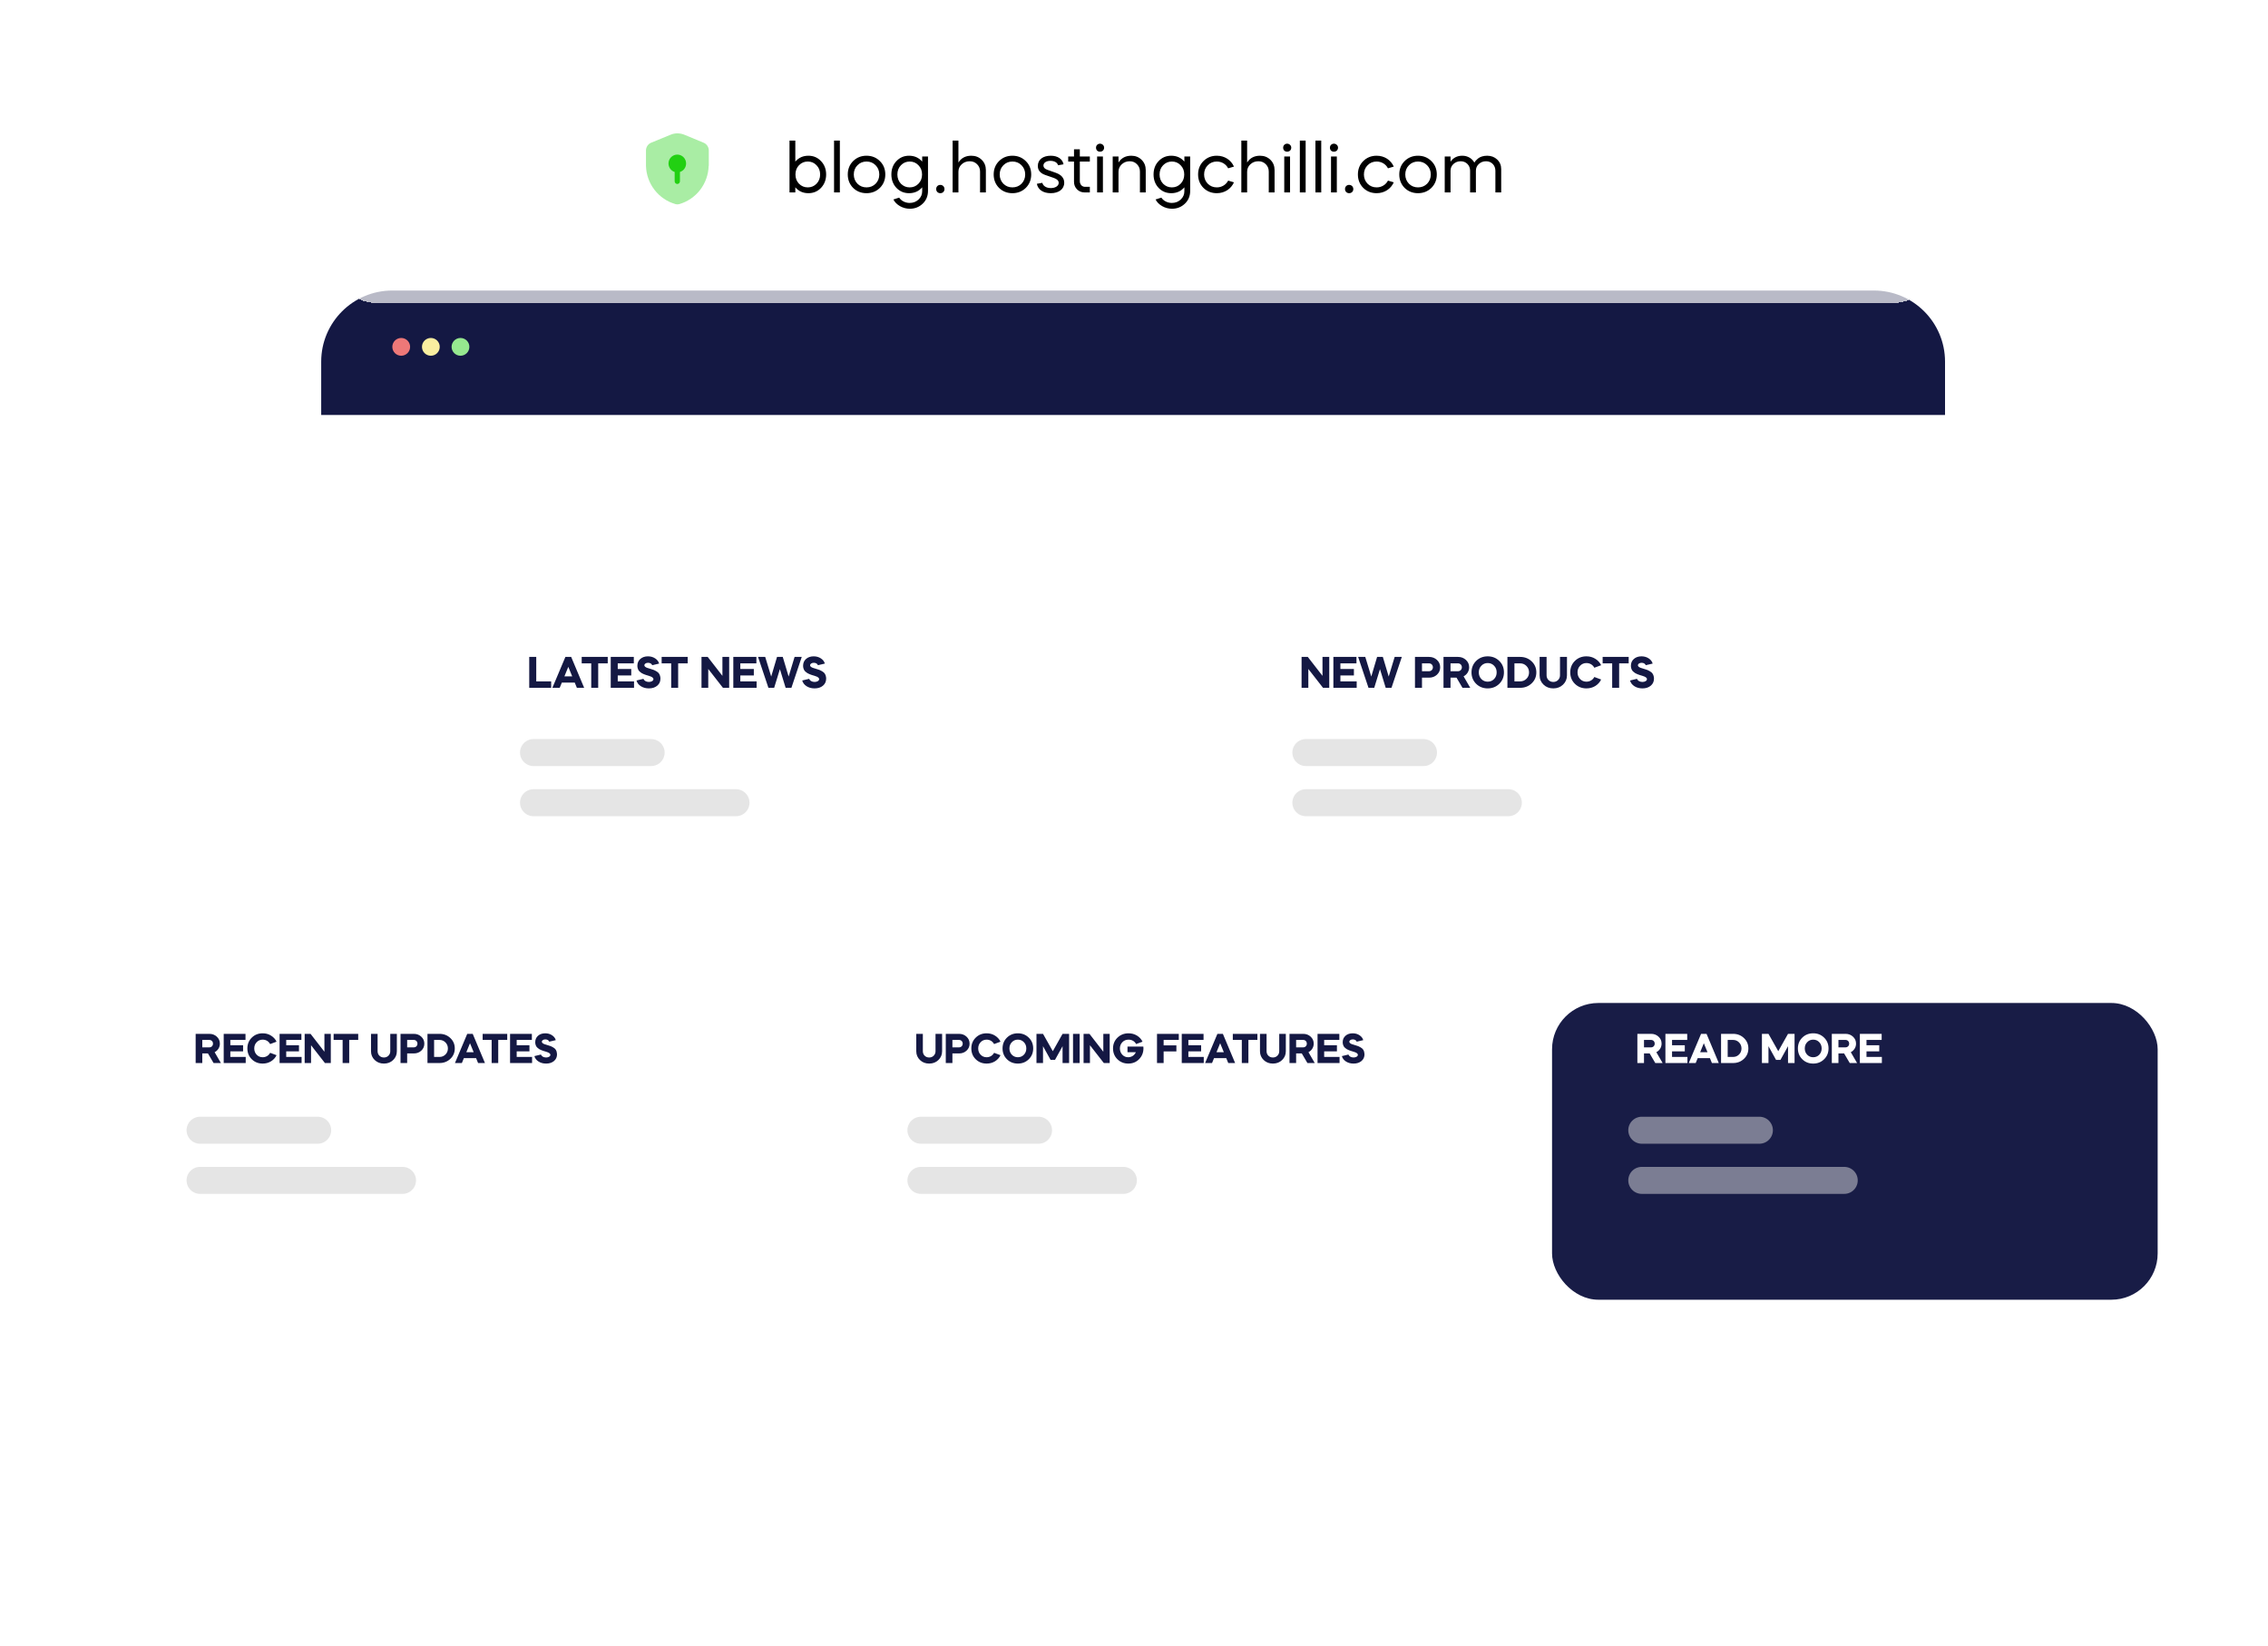 <svg width="925" height="671" viewBox="0 0 925 671" fill="none" xmlns="http://www.w3.org/2000/svg">
<g filter="url(#filter0_d_59_109)">
<rect x="131" y="118.466" width="662.409" height="458" rx="29.009" fill="white" fill-opacity="0.6" shape-rendering="crispEdges"/>
</g>
<path d="M131 147.481C131 131.456 143.991 118.466 160.015 118.466H764.263C780.288 118.466 793.278 131.456 793.278 147.481V169.21H131V147.481Z" fill="#141843"/>
<circle cx="163.635" cy="141.432" r="3.626" fill="#EE7878"/>
<circle cx="175.723" cy="141.432" r="3.626" fill="#F9EEA0"/>
<circle cx="187.81" cy="141.432" r="3.626" fill="#96E88F"/>
<path d="M746.13 140.941L748.991 136.52C750.078 134.841 752.352 134.418 753.969 135.595L755.003 136.346C756.507 137.44 756.428 139.708 754.85 140.694C753.753 141.38 753.319 142.764 753.829 143.953L753.876 144.062C754.89 146.428 752.403 148.772 750.101 147.621L747.614 146.378C745.598 145.37 744.906 142.834 746.13 140.941Z" stroke="#141843" stroke-width="6.506" stroke-linecap="round"/>
<g filter="url(#filter1_d_59_109)">
<rect x="135.348" y="39" width="654.652" height="58.931" rx="17.936" fill="white" fill-opacity="0.7" shape-rendering="crispEdges"/>
</g>
<path d="M322.001 78.466H324.369V76.38C325.75 77.987 327.525 78.776 329.696 78.776C331.753 78.776 333.472 78.043 334.853 76.606C336.234 75.14 336.939 73.308 336.939 71.138C336.939 68.968 336.234 67.136 334.853 65.698C333.472 64.233 331.753 63.5 329.696 63.5C327.525 63.5 325.75 64.289 324.369 65.895V57.327H322.001V78.466ZM329.442 65.867C330.879 65.867 332.063 66.375 333.021 67.389C334.008 68.376 334.487 69.644 334.487 71.138C334.487 72.632 334.008 73.9 333.021 74.915C332.063 75.901 330.879 76.408 329.442 76.408C328.033 76.408 326.849 75.901 325.862 74.915C324.904 73.9 324.425 72.632 324.425 71.138C324.425 69.644 324.904 68.376 325.862 67.389C326.849 66.375 328.033 65.867 329.442 65.867ZM342.534 78.466V57.327H340.167V78.466H342.534ZM347.934 76.606C349.4 78.043 351.232 78.776 353.402 78.776C355.572 78.776 357.404 78.043 358.87 76.606C360.336 75.14 361.068 73.308 361.068 71.138C361.068 68.968 360.336 67.136 358.87 65.698C357.404 64.233 355.572 63.5 353.402 63.5C351.232 63.5 349.4 64.233 347.934 65.698C346.497 67.136 345.764 68.968 345.764 71.138C345.764 73.308 346.497 75.14 347.934 76.606ZM353.402 76.408C351.936 76.408 350.696 75.901 349.71 74.915C348.723 73.9 348.216 72.632 348.216 71.138C348.216 69.644 348.723 68.376 349.71 67.389C350.696 66.375 351.936 65.867 353.402 65.867C354.896 65.867 356.136 66.375 357.122 67.389C358.109 68.376 358.616 69.644 358.616 71.138C358.616 72.632 358.109 73.9 357.122 74.915C356.136 75.901 354.896 76.408 353.402 76.408ZM370.76 78.776C372.93 78.776 374.734 77.987 376.115 76.38V77.846C376.143 79.255 375.636 80.411 374.649 81.341C373.663 82.271 372.451 82.75 370.985 82.75C369.182 82.75 367.519 81.848 366.729 80.58L364.362 81.341C364.926 82.44 365.828 83.342 367.039 84.046C368.28 84.751 369.632 85.117 371.07 85.117C373.156 85.117 374.903 84.413 376.34 83.032C377.778 81.651 378.482 79.903 378.482 77.846V63.81H376.115V65.895C374.734 64.289 372.93 63.5 370.76 63.5C368.702 63.5 366.983 64.233 365.602 65.698C364.221 67.136 363.545 68.968 363.545 71.138C363.545 73.308 364.221 75.14 365.602 76.606C366.983 78.043 368.702 78.776 370.76 78.776ZM371.014 65.867C372.451 65.867 373.635 66.375 374.593 67.389C375.579 68.376 376.059 69.644 376.059 71.138C376.059 72.632 375.579 73.9 374.593 74.915C373.635 75.901 372.451 76.408 371.014 76.408C369.604 76.408 368.421 75.901 367.434 74.915C366.476 73.9 365.997 72.632 365.997 71.138C365.997 69.644 366.476 68.376 367.434 67.389C368.421 66.375 369.604 65.867 371.014 65.867ZM385.205 77.085C385.205 76.155 384.501 75.394 383.514 75.394C382.528 75.394 381.823 76.098 381.823 77.085C381.823 78.071 382.528 78.776 383.514 78.776C384.501 78.776 385.205 78.071 385.205 77.085ZM388.527 78.466H390.894V70.01C390.894 68.799 391.345 67.812 392.219 66.995C393.093 66.177 394.192 65.755 395.488 65.755C396.7 65.755 397.687 66.149 398.504 66.966C399.321 67.784 399.716 68.77 399.716 69.954V78.466H402.084V69.334C402.084 67.671 401.52 66.262 400.392 65.163C399.265 64.064 397.856 63.5 396.137 63.5C393.797 63.5 392.05 64.43 390.894 66.262V57.327H388.527V78.466ZM407.441 76.606C408.907 78.043 410.739 78.776 412.909 78.776C415.079 78.776 416.911 78.043 418.377 76.606C419.843 75.14 420.575 73.308 420.575 71.138C420.575 68.968 419.843 67.136 418.377 65.698C416.911 64.233 415.079 63.5 412.909 63.5C410.739 63.5 408.907 64.233 407.441 65.698C406.004 67.136 405.271 68.968 405.271 71.138C405.271 73.308 406.004 75.14 407.441 76.606ZM412.909 76.408C411.443 76.408 410.203 75.901 409.217 74.915C408.23 73.9 407.723 72.632 407.723 71.138C407.723 69.644 408.23 68.376 409.217 67.389C410.203 66.375 411.443 65.867 412.909 65.867C414.403 65.867 415.643 66.375 416.629 67.389C417.616 68.376 418.123 69.644 418.123 71.138C418.123 72.632 417.616 73.9 416.629 74.915C415.643 75.901 414.403 76.408 412.909 76.408ZM433.762 66.995C433.339 64.853 431.394 63.5 428.548 63.5C425.475 63.5 423.277 64.994 423.277 67.671C423.277 69.419 424.292 70.659 426.349 71.363L429.844 72.575C431.141 73.026 431.789 73.703 431.789 74.576C431.789 75.817 430.408 76.69 428.604 76.69C426.716 76.69 425.419 75.817 425.109 74.548L422.882 74.943C423.305 77.282 425.391 78.776 428.548 78.776C431.732 78.776 434.044 77.198 434.044 74.492C434.044 72.66 432.916 71.307 430.69 70.49L427.11 69.221C426.067 68.855 425.56 68.263 425.56 67.502C425.56 66.346 426.772 65.585 428.378 65.585C430.07 65.585 431.225 66.29 431.535 67.389L433.762 66.995ZM435.666 65.895H438.033V74.154C438.033 75.365 438.456 76.408 439.274 77.226C440.091 78.043 441.134 78.466 442.346 78.466H444.488V76.183H442.515C441.303 76.183 440.401 75.196 440.401 73.872V65.895H444.488V63.81H440.401V60.879H438.033V63.81H435.666V65.895ZM449.823 78.466V63.81H447.456V78.466H449.823ZM447.456 61.414C448.104 62.006 449.175 62.006 449.823 61.414C450.472 60.766 450.472 59.667 449.823 59.075C449.175 58.426 448.104 58.426 447.456 59.075C446.864 59.667 446.864 60.766 447.456 61.414ZM453.814 78.466H456.181V70.01C456.181 68.799 456.632 67.812 457.506 66.995C458.38 66.177 459.479 65.755 460.747 65.755C461.931 65.755 462.917 66.149 463.707 66.966C464.524 67.784 464.919 68.77 464.919 69.954V78.466H467.286V69.334C467.286 67.671 466.722 66.262 465.595 65.163C464.496 64.064 463.087 63.5 461.395 63.5C459.056 63.5 457.337 64.43 456.181 66.262V63.81H453.814V78.466ZM477.691 78.776C479.861 78.776 481.665 77.987 483.046 76.38V77.846C483.074 79.255 482.567 80.411 481.58 81.341C480.594 82.271 479.382 82.75 477.916 82.75C476.112 82.75 474.45 81.848 473.66 80.58L471.293 81.341C471.857 82.44 472.759 83.342 473.97 84.046C475.211 84.751 476.563 85.117 478.001 85.117C480.087 85.117 481.834 84.413 483.271 83.032C484.709 81.651 485.413 79.903 485.413 77.846V63.81H483.046V65.895C481.665 64.289 479.861 63.5 477.691 63.5C475.633 63.5 473.914 64.233 472.533 65.698C471.152 67.136 470.476 68.968 470.476 71.138C470.476 73.308 471.152 75.14 472.533 76.606C473.914 78.043 475.633 78.776 477.691 78.776ZM477.944 65.867C479.382 65.867 480.566 66.375 481.524 67.389C482.51 68.376 482.99 69.644 482.99 71.138C482.99 72.632 482.51 73.9 481.524 74.915C480.566 75.901 479.382 76.408 477.944 76.408C476.535 76.408 475.351 75.901 474.365 74.915C473.407 73.9 472.928 72.632 472.928 71.138C472.928 69.644 473.407 68.376 474.365 67.389C475.351 66.375 476.535 65.867 477.944 65.867ZM503.269 67.925C502.057 65.219 499.436 63.5 496.279 63.5C494.109 63.5 492.277 64.233 490.812 65.698C489.374 67.136 488.641 68.968 488.641 71.138C488.641 73.308 489.374 75.14 490.812 76.606C492.277 78.043 494.109 78.776 496.279 78.776C499.436 78.776 502.057 77.057 503.269 74.351L500.902 73.646C500.028 75.337 498.309 76.408 496.279 76.408C494.814 76.408 493.574 75.901 492.587 74.915C491.601 73.9 491.093 72.632 491.093 71.138C491.093 69.644 491.601 68.376 492.587 67.389C493.574 66.375 494.814 65.867 496.279 65.867C498.309 65.867 500.028 66.938 500.902 68.629L503.269 67.925ZM506.275 78.466H508.642V70.01C508.642 68.799 509.093 67.812 509.967 66.995C510.841 66.177 511.94 65.755 513.236 65.755C514.448 65.755 515.435 66.149 516.252 66.966C517.069 67.784 517.464 68.77 517.464 69.954V78.466H519.831V69.334C519.831 67.671 519.268 66.262 518.14 65.163C517.013 64.064 515.604 63.5 513.885 63.5C511.545 63.5 509.798 64.43 508.642 66.262V57.327H506.275V78.466ZM526.147 78.466V63.81H523.78V78.466H526.147ZM523.78 61.414C524.428 62.006 525.499 62.006 526.147 61.414C526.796 60.766 526.796 59.667 526.147 59.075C525.499 58.426 524.428 58.426 523.78 59.075C523.188 59.667 523.188 60.766 523.78 61.414ZM532.506 78.466V57.327H530.138V78.466H532.506ZM538.864 78.466V57.327H536.496V78.466H538.864ZM545.222 78.466V63.81H542.854V78.466H545.222ZM542.854 61.414C543.502 62.006 544.573 62.006 545.222 61.414C545.87 60.766 545.87 59.667 545.222 59.075C544.573 58.426 543.502 58.426 542.854 59.075C542.262 59.667 542.262 60.766 542.854 61.414ZM551.946 77.085C551.946 76.155 551.241 75.394 550.255 75.394C549.269 75.394 548.564 76.098 548.564 77.085C548.564 78.071 549.269 78.776 550.255 78.776C551.241 78.776 551.946 78.071 551.946 77.085ZM568.446 67.925C567.234 65.219 564.613 63.5 561.456 63.5C559.286 63.5 557.454 64.233 555.989 65.698C554.551 67.136 553.818 68.968 553.818 71.138C553.818 73.308 554.551 75.14 555.989 76.606C557.454 78.043 559.286 78.776 561.456 78.776C564.613 78.776 567.234 77.057 568.446 74.351L566.079 73.646C565.205 75.337 563.486 76.408 561.456 76.408C559.991 76.408 558.751 75.901 557.764 74.915C556.778 73.9 556.27 72.632 556.27 71.138C556.27 69.644 556.778 68.376 557.764 67.389C558.751 66.375 559.991 65.867 561.456 65.867C563.486 65.867 565.205 66.938 566.079 68.629L568.446 67.925ZM572.861 76.606C574.326 78.043 576.158 78.776 578.329 78.776C580.499 78.776 582.331 78.043 583.796 76.606C585.262 75.14 585.995 73.308 585.995 71.138C585.995 68.968 585.262 67.136 583.796 65.698C582.331 64.233 580.499 63.5 578.329 63.5C576.158 63.5 574.326 64.233 572.861 65.698C571.423 67.136 570.691 68.968 570.691 71.138C570.691 73.308 571.423 75.14 572.861 76.606ZM578.329 76.408C576.863 76.408 575.623 75.901 574.636 74.915C573.65 73.9 573.143 72.632 573.143 71.138C573.143 69.644 573.65 68.376 574.636 67.389C575.623 66.375 576.863 65.867 578.329 65.867C579.822 65.867 581.063 66.375 582.049 67.389C583.035 68.376 583.543 69.644 583.543 71.138C583.543 72.632 583.035 73.9 582.049 74.915C581.063 75.901 579.822 76.408 578.329 76.408ZM589.232 78.466H591.6V69.616C591.6 68.517 591.994 67.615 592.783 66.882C593.601 66.121 594.587 65.755 595.771 65.755C597.941 65.755 599.576 67.417 599.576 69.588V78.466H601.943V69.616C601.943 68.517 602.338 67.615 603.127 66.882C603.945 66.121 604.931 65.755 606.115 65.755C608.285 65.755 609.891 67.417 609.891 69.588V78.466H612.259V68.939C612.259 67.389 611.723 66.093 610.624 65.05C609.525 64.007 608.172 63.5 606.509 63.5C604.959 63.5 603.635 63.951 602.817 64.627C602.028 65.275 601.633 65.755 601.323 66.318C600.393 64.599 598.561 63.5 596.419 63.5C594.305 63.5 592.699 64.317 591.6 65.952V63.81H589.232V78.466Z" fill="black"/>
<path opacity="0.4" d="M289.025 67.585C288.939 71.154 287.723 74.601 285.555 77.419C283.387 80.238 280.382 82.28 276.981 83.246C276.51 83.369 276.017 83.369 275.547 83.246C272.138 82.288 269.123 80.249 266.947 77.43C264.771 74.611 263.549 71.159 263.46 67.585V61.225C263.491 60.592 263.693 59.978 264.044 59.452C264.396 58.926 264.883 58.507 265.453 58.241L273.497 54.938C274.385 54.565 275.338 54.373 276.3 54.373C277.262 54.373 278.214 54.565 279.103 54.938L287.089 58.241C287.659 58.507 288.146 58.926 288.498 59.452C288.849 59.978 289.051 60.592 289.082 61.225V67.585H289.025Z" fill="#13CD03" fill-opacity="0.9"/>
<path d="M279.82 66.686C279.824 66.016 279.643 65.358 279.299 64.785C278.955 64.212 278.46 63.747 277.869 63.441C277.279 63.136 276.616 63.002 275.955 63.054C275.293 63.107 274.659 63.343 274.123 63.738C273.587 64.133 273.17 64.671 272.919 65.291C272.667 65.911 272.591 66.59 272.698 67.251C272.806 67.913 273.093 68.531 273.527 69.038C273.962 69.544 274.527 69.919 275.16 70.12V73.93C275.16 74.218 275.273 74.494 275.475 74.698C275.676 74.902 275.95 75.016 276.235 75.016C276.52 75.016 276.794 74.902 276.996 74.698C277.197 74.494 277.311 74.218 277.311 73.93V70.12C278.037 69.894 278.673 69.438 279.124 68.82C279.576 68.202 279.82 67.454 279.82 66.686Z" fill="#13CD03" fill-opacity="0.9"/>
<g filter="url(#filter2_d_59_109)">
<rect x="181" y="238.466" width="247" height="121" rx="18.875" fill="white" fill-opacity="0.8" shape-rendering="crispEdges"/>
</g>
<path d="M217.594 306.867H265.568" stroke="#E5E5E5" stroke-width="11.01" stroke-linecap="round"/>
<path d="M217.594 327.315H300.172" stroke="#E5E5E5" stroke-width="11.01" stroke-linecap="round"/>
<path d="M215.846 267.866V280.466H224.792V277.838H218.708V267.866H215.846ZM228.274 280.466L229.138 278.342H234.412L235.276 280.466H238.246L232.954 267.866H230.596L225.286 280.466H228.274ZM233.368 275.786H230.2L231.784 271.916L233.368 275.786ZM241.133 270.494V280.466H243.977V270.494H247.865V267.866H237.245V270.494H241.133ZM249.086 267.866V280.466H258.59V277.838H251.948V275.426H257.456V272.798H251.948V270.494H258.5V267.866H249.086ZM268.824 270.584C268.59 269.738 268.068 269.036 267.222 268.478C266.394 267.92 265.404 267.632 264.27 267.632C262.992 267.632 261.948 267.992 261.138 268.712C260.346 269.414 259.95 270.35 259.95 271.502C259.95 272.24 260.184 272.888 260.454 273.338C260.724 273.788 261.354 274.22 261.732 274.49C261.93 274.616 262.218 274.742 262.596 274.904L263.478 275.228C263.694 275.282 264.018 275.39 264.432 275.516L264.612 275.57C265.332 275.804 265.764 275.948 266.178 276.308C266.394 276.488 266.502 276.686 266.502 276.92C266.502 277.586 265.674 278.072 264.648 278.072C263.514 278.072 262.65 277.514 262.452 276.794L259.59 277.478C259.86 278.432 260.436 279.206 261.354 279.8C262.272 280.394 263.37 280.7 264.648 280.7C266.034 280.7 267.168 280.34 268.05 279.602C268.932 278.864 269.364 277.892 269.364 276.668C269.292 275.12 268.68 274.238 267.636 273.68C266.916 273.248 266.52 273.122 265.746 272.888C264.738 272.582 264.108 272.384 263.856 272.294C263.154 272.006 262.812 271.664 262.812 271.286C262.812 270.692 263.46 270.26 264.324 270.26C265.17 270.26 265.836 270.692 265.998 271.25L268.824 270.584ZM273.741 270.494V280.466H276.585V270.494H280.473V267.866H269.853V270.494H273.741ZM288.86 280.466V272.78L294.854 280.466H297.392V267.866H294.638V275.588L288.644 267.866H286.106V280.466H288.86ZM299.078 267.866V280.466H308.582V277.838H301.94V275.426H307.448V272.798H301.94V270.494H308.492V267.866H299.078ZM315.739 280.466L318.079 272.852L320.419 280.466H322.777L326.989 267.866H324.073L321.643 275.876L319.249 267.866H316.909L314.533 275.876L312.085 267.866H309.169L313.399 280.466H315.739ZM336.412 270.584C336.178 269.738 335.656 269.036 334.81 268.478C333.982 267.92 332.992 267.632 331.858 267.632C330.58 267.632 329.536 267.992 328.726 268.712C327.934 269.414 327.538 270.35 327.538 271.502C327.538 272.24 327.772 272.888 328.042 273.338C328.312 273.788 328.942 274.22 329.32 274.49C329.518 274.616 329.806 274.742 330.184 274.904L331.066 275.228C331.282 275.282 331.606 275.39 332.02 275.516L332.2 275.57C332.92 275.804 333.352 275.948 333.766 276.308C333.982 276.488 334.09 276.686 334.09 276.92C334.09 277.586 333.262 278.072 332.236 278.072C331.102 278.072 330.238 277.514 330.04 276.794L327.178 277.478C327.448 278.432 328.024 279.206 328.942 279.8C329.86 280.394 330.958 280.7 332.236 280.7C333.622 280.7 334.756 280.34 335.638 279.602C336.52 278.864 336.952 277.892 336.952 276.668C336.88 275.12 336.268 274.238 335.224 273.68C334.504 273.248 334.108 273.122 333.334 272.888C332.326 272.582 331.696 272.384 331.444 272.294C330.742 272.006 330.4 271.664 330.4 271.286C330.4 270.692 331.048 270.26 331.912 270.26C332.758 270.26 333.424 270.692 333.586 271.25L336.412 270.584Z" fill="#141843"/>
<g filter="url(#filter3_d_59_109)">
<rect x="496" y="238.466" width="247" height="121" rx="18.875" fill="white" fill-opacity="0.8" shape-rendering="crispEdges"/>
</g>
<path d="M532.594 306.867H580.568" stroke="#E5E5E5" stroke-width="11.01" stroke-linecap="round"/>
<path d="M532.594 327.315H615.172" stroke="#E5E5E5" stroke-width="11.01" stroke-linecap="round"/>
<path d="M533.6 280.466V272.78L539.594 280.466H542.132V267.866H539.378V275.588L533.384 267.866H530.846V280.466H533.6ZM543.819 267.866V280.466H553.323V277.838H546.681V275.426H552.189V272.798H546.681V270.494H553.233V267.866H543.819ZM560.479 280.466L562.819 272.852L565.159 280.466H567.517L571.729 267.866H568.813L566.383 275.876L563.989 267.866H561.649L559.273 275.876L556.825 267.866H553.909L558.139 280.466H560.479ZM579.956 276.326H582.818C584.114 276.326 585.194 275.93 586.058 275.12C586.94 274.31 587.372 273.302 587.372 272.096C587.372 270.89 586.94 269.9 586.058 269.09C585.194 268.28 584.114 267.866 582.818 267.866H577.094V280.466H579.956V276.326ZM582.818 270.494C583.736 270.494 584.402 271.178 584.402 272.096C584.402 273.014 583.736 273.698 582.818 273.698H579.956V270.494H582.818ZM588.731 267.866V280.466H591.593V276.326H594.041L596.471 280.466H599.639L596.921 275.786C598.307 275.066 599.189 273.698 599.189 272.096C599.189 270.89 598.757 269.9 597.875 269.09C597.011 268.28 595.931 267.866 594.635 267.866H588.731ZM594.635 270.494C595.553 270.494 596.219 271.178 596.219 272.096C596.219 273.014 595.553 273.698 594.635 273.698H591.593V270.494H594.635ZM602.041 278.828C603.301 280.07 604.867 280.7 606.757 280.7C608.647 280.7 610.213 280.07 611.473 278.828C612.751 277.586 613.381 276.02 613.381 274.166C613.381 272.312 612.751 270.746 611.473 269.504C610.213 268.262 608.647 267.632 606.757 267.632C604.867 267.632 603.301 268.262 602.041 269.504C600.781 270.746 600.151 272.312 600.151 274.166C600.151 276.02 600.781 277.586 602.041 278.828ZM606.757 277.964C605.731 277.964 604.867 277.604 604.165 276.884C603.463 276.146 603.121 275.246 603.121 274.166C603.121 273.086 603.463 272.186 604.165 271.466C604.867 270.728 605.731 270.368 606.757 270.368C607.801 270.368 608.665 270.728 609.367 271.466C610.069 272.186 610.411 273.086 610.411 274.166C610.411 275.246 610.069 276.146 609.367 276.884C608.665 277.604 607.801 277.964 606.757 277.964ZM619.983 280.466C621.855 280.466 623.421 279.854 624.681 278.648C625.959 277.442 626.589 275.948 626.589 274.166C626.589 272.384 625.959 270.89 624.681 269.684C623.421 268.478 621.855 267.866 619.983 267.866H614.799V280.466H619.983ZM619.983 270.494C621.009 270.494 621.855 270.854 622.557 271.556C623.259 272.258 623.619 273.14 623.619 274.166C623.619 275.192 623.277 276.074 622.575 276.776C621.873 277.478 621.009 277.838 619.983 277.838H617.661V270.494H619.983ZM636.243 275.354C636.243 276.128 635.973 276.776 635.451 277.298C634.929 277.82 634.281 278.072 633.507 278.072C632.733 278.072 632.067 277.82 631.545 277.298C631.023 276.776 630.771 276.128 630.771 275.354V267.866H627.927V275.372C627.927 276.884 628.467 278.144 629.529 279.17C630.591 280.196 631.923 280.7 633.507 280.7C635.091 280.7 636.423 280.196 637.485 279.17C638.547 278.144 639.087 276.884 639.087 275.372V267.866H636.243V275.354ZM647.028 267.632C645.138 267.632 643.572 268.262 642.312 269.504C641.052 270.746 640.422 272.312 640.422 274.166C640.422 276.02 641.052 277.586 642.312 278.828C643.572 280.07 645.138 280.7 647.028 280.7C648.36 280.7 649.566 280.376 650.628 279.728C651.69 279.062 652.5 278.18 653.022 277.082L650.25 276.056C649.62 277.226 648.45 277.964 647.028 277.964C646.002 277.964 645.138 277.604 644.436 276.884C643.734 276.146 643.392 275.246 643.392 274.166C643.392 273.086 643.734 272.186 644.436 271.466C645.138 270.728 646.002 270.368 647.028 270.368C648.45 270.368 649.62 271.106 650.25 272.276L653.022 271.25C652.5 270.152 651.69 269.27 650.628 268.622C649.566 267.956 648.378 267.632 647.028 267.632ZM657.524 270.494V280.466H660.368V270.494H664.256V267.866H653.636V270.494H657.524ZM674.035 270.584C673.801 269.738 673.279 269.036 672.433 268.478C671.605 267.92 670.615 267.632 669.481 267.632C668.203 267.632 667.159 267.992 666.349 268.712C665.557 269.414 665.161 270.35 665.161 271.502C665.161 272.24 665.395 272.888 665.665 273.338C665.935 273.788 666.565 274.22 666.943 274.49C667.141 274.616 667.429 274.742 667.807 274.904L668.689 275.228C668.905 275.282 669.229 275.39 669.643 275.516L669.823 275.57C670.543 275.804 670.975 275.948 671.389 276.308C671.605 276.488 671.713 276.686 671.713 276.92C671.713 277.586 670.885 278.072 669.859 278.072C668.725 278.072 667.861 277.514 667.663 276.794L664.801 277.478C665.071 278.432 665.647 279.206 666.565 279.8C667.483 280.394 668.581 280.7 669.859 280.7C671.245 280.7 672.379 280.34 673.261 279.602C674.143 278.864 674.575 277.892 674.575 276.668C674.503 275.12 673.891 274.238 672.847 273.68C672.127 273.248 671.731 273.122 670.957 272.888C669.949 272.582 669.319 272.384 669.067 272.294C668.365 272.006 668.023 271.664 668.023 271.286C668.023 270.692 668.671 270.26 669.535 270.26C670.381 270.26 671.047 270.692 671.209 271.25L674.035 270.584Z" fill="#141843"/>
<g filter="url(#filter4_d_59_109)">
<rect x="45" y="392.466" width="247" height="121" rx="18.875" fill="white" fill-opacity="0.8" shape-rendering="crispEdges"/>
</g>
<path d="M81.594 460.867H129.568" stroke="#E5E5E5" stroke-width="11.01" stroke-linecap="round"/>
<path d="M81.594 481.315H164.172" stroke="#E5E5E5" stroke-width="11.01" stroke-linecap="round"/>
<path d="M79.799 421.566V433.466H82.502V429.556H84.814L87.109 433.466H90.101L87.534 429.046C88.843 428.366 89.676 427.074 89.676 425.561C89.676 424.422 89.268 423.487 88.435 422.722C87.619 421.957 86.599 421.566 85.375 421.566H79.799ZM85.375 424.048C86.242 424.048 86.871 424.694 86.871 425.561C86.871 426.428 86.242 427.074 85.375 427.074H82.502V424.048H85.375ZM91.237 421.566V433.466H100.213V430.984H93.941V428.706H99.142V426.224H93.941V424.048H100.128V421.566H91.237ZM107.133 421.345C105.348 421.345 103.869 421.94 102.679 423.113C101.489 424.286 100.894 425.765 100.894 427.516C100.894 429.267 101.489 430.746 102.679 431.919C103.869 433.092 105.348 433.687 107.133 433.687C108.391 433.687 109.53 433.381 110.533 432.769C111.536 432.14 112.301 431.307 112.794 430.27L110.176 429.301C109.581 430.406 108.476 431.103 107.133 431.103C106.164 431.103 105.348 430.763 104.685 430.083C104.022 429.386 103.699 428.536 103.699 427.516C103.699 426.496 104.022 425.646 104.685 424.966C105.348 424.269 106.164 423.929 107.133 423.929C108.476 423.929 109.581 424.626 110.176 425.731L112.794 424.762C112.301 423.725 111.536 422.892 110.533 422.28C109.53 421.651 108.408 421.345 107.133 421.345ZM114.031 421.566V433.466H123.007V430.984H116.734V428.706H121.936V426.224H116.734V424.048H122.922V421.566H114.031ZM126.859 433.466V426.207L132.52 433.466H134.917V421.566H132.316V428.859L126.655 421.566H124.258V433.466H126.859ZM139.74 424.048V433.466H142.426V424.048H146.098V421.566H136.068V424.048H139.74ZM159.17 428.638C159.17 429.369 158.915 429.981 158.422 430.474C157.929 430.967 157.317 431.205 156.586 431.205C155.855 431.205 155.226 430.967 154.733 430.474C154.24 429.981 154.002 429.369 154.002 428.638V421.566H151.316V428.655C151.316 430.083 151.826 431.273 152.829 432.242C153.832 433.211 155.09 433.687 156.586 433.687C158.082 433.687 159.34 433.211 160.343 432.242C161.346 431.273 161.856 430.083 161.856 428.655V421.566H159.17V428.638ZM166.058 429.556H168.761C169.985 429.556 171.005 429.182 171.821 428.417C172.654 427.652 173.062 426.7 173.062 425.561C173.062 424.422 172.654 423.487 171.821 422.722C171.005 421.957 169.985 421.566 168.761 421.566H163.355V433.466H166.058V429.556ZM168.761 424.048C169.628 424.048 170.257 424.694 170.257 425.561C170.257 426.428 169.628 427.074 168.761 427.074H166.058V424.048H168.761ZM179.241 433.466C181.009 433.466 182.488 432.888 183.678 431.749C184.885 430.61 185.48 429.199 185.48 427.516C185.48 425.833 184.885 424.422 183.678 423.283C182.488 422.144 181.009 421.566 179.241 421.566H174.345V433.466H179.241ZM179.241 424.048C180.21 424.048 181.009 424.388 181.672 425.051C182.335 425.714 182.675 426.547 182.675 427.516C182.675 428.485 182.352 429.318 181.689 429.981C181.026 430.644 180.21 430.984 179.241 430.984H177.048V424.048H179.241ZM188.373 433.466L189.189 431.46H194.17L194.986 433.466H197.791L192.793 421.566H190.566L185.551 433.466H188.373ZM193.184 429.046H190.192L191.688 425.391L193.184 429.046ZM200.518 424.048V433.466H203.204V424.048H206.876V421.566H196.846V424.048H200.518ZM208.029 421.566V433.466H217.005V430.984H210.732V428.706H215.934V426.224H210.732V424.048H216.92V421.566H208.029ZM226.671 424.133C226.45 423.334 225.957 422.671 225.158 422.144C224.376 421.617 223.441 421.345 222.37 421.345C221.163 421.345 220.177 421.685 219.412 422.365C218.664 423.028 218.29 423.912 218.29 425C218.29 425.697 218.511 426.309 218.766 426.734C219.021 427.159 219.616 427.567 219.973 427.822C220.16 427.941 220.432 428.06 220.789 428.213L221.622 428.519C221.826 428.57 222.132 428.672 222.523 428.791L222.693 428.842C223.373 429.063 223.781 429.199 224.172 429.539C224.376 429.709 224.478 429.896 224.478 430.117C224.478 430.746 223.696 431.205 222.727 431.205C221.656 431.205 220.84 430.678 220.653 429.998L217.95 430.644C218.205 431.545 218.749 432.276 219.616 432.837C220.483 433.398 221.52 433.687 222.727 433.687C224.036 433.687 225.107 433.347 225.94 432.65C226.773 431.953 227.181 431.035 227.181 429.879C227.113 428.417 226.535 427.584 225.549 427.057C224.869 426.649 224.495 426.53 223.764 426.309C222.812 426.02 222.217 425.833 221.979 425.748C221.316 425.476 220.993 425.153 220.993 424.796C220.993 424.235 221.605 423.827 222.421 423.827C223.22 423.827 223.849 424.235 224.002 424.762L226.671 424.133Z" fill="#141843"/>
<g filter="url(#filter5_d_59_109)">
<rect x="339" y="392.466" width="247" height="121" rx="18.875" fill="white" fill-opacity="0.8" shape-rendering="crispEdges"/>
</g>
<path d="M375.594 460.867H423.568" stroke="#E5E5E5" stroke-width="11.01" stroke-linecap="round"/>
<path d="M375.594 481.315H458.172" stroke="#E5E5E5" stroke-width="11.01" stroke-linecap="round"/>
<path d="M381.551 428.638C381.551 429.369 381.296 429.981 380.803 430.474C380.31 430.967 379.698 431.205 378.967 431.205C378.236 431.205 377.607 430.967 377.114 430.474C376.621 429.981 376.383 429.369 376.383 428.638V421.566H373.697V428.655C373.697 430.083 374.207 431.273 375.21 432.242C376.213 433.211 377.471 433.687 378.967 433.687C380.463 433.687 381.721 433.211 382.724 432.242C383.727 431.273 384.237 430.083 384.237 428.655V421.566H381.551V428.638ZM388.439 429.556H391.142C392.366 429.556 393.386 429.182 394.202 428.417C395.035 427.652 395.443 426.7 395.443 425.561C395.443 424.422 395.035 423.487 394.202 422.722C393.386 421.957 392.366 421.566 391.142 421.566H385.736V433.466H388.439V429.556ZM391.142 424.048C392.009 424.048 392.638 424.694 392.638 425.561C392.638 426.428 392.009 427.074 391.142 427.074H388.439V424.048H391.142ZM402.395 421.345C400.61 421.345 399.131 421.94 397.941 423.113C396.751 424.286 396.156 425.765 396.156 427.516C396.156 429.267 396.751 430.746 397.941 431.919C399.131 433.092 400.61 433.687 402.395 433.687C403.653 433.687 404.792 433.381 405.795 432.769C406.798 432.14 407.563 431.307 408.056 430.27L405.438 429.301C404.843 430.406 403.738 431.103 402.395 431.103C401.426 431.103 400.61 430.763 399.947 430.083C399.284 429.386 398.961 428.536 398.961 427.516C398.961 426.496 399.284 425.646 399.947 424.966C400.61 424.269 401.426 423.929 402.395 423.929C403.738 423.929 404.843 424.626 405.438 425.731L408.056 424.762C407.563 423.725 406.798 422.892 405.795 422.28C404.792 421.651 403.67 421.345 402.395 421.345ZM410.674 431.919C411.864 433.092 413.343 433.687 415.128 433.687C416.913 433.687 418.392 433.092 419.582 431.919C420.789 430.746 421.384 429.267 421.384 427.516C421.384 425.765 420.789 424.286 419.582 423.113C418.392 421.94 416.913 421.345 415.128 421.345C413.343 421.345 411.864 421.94 410.674 423.113C409.484 424.286 408.889 425.765 408.889 427.516C408.889 429.267 409.484 430.746 410.674 431.919ZM415.128 431.103C414.159 431.103 413.343 430.763 412.68 430.083C412.017 429.386 411.694 428.536 411.694 427.516C411.694 426.496 412.017 425.646 412.68 424.966C413.343 424.269 414.159 423.929 415.128 423.929C416.114 423.929 416.93 424.269 417.593 424.966C418.256 425.646 418.579 426.496 418.579 427.516C418.579 428.536 418.256 429.386 417.593 430.083C416.93 430.763 416.114 431.103 415.128 431.103ZM425.393 433.466V426.598L428.487 432.191H430.272L433.366 426.598V433.466H436.035V421.566H433.366L429.388 428.638L425.393 421.566H422.724V433.466H425.393ZM440.335 433.466V421.566H437.632V433.466H440.335ZM444.533 433.466V426.207L450.194 433.466H452.591V421.566H449.99V428.859L444.329 421.566H441.932V433.466H444.533ZM453.946 427.516C453.946 429.267 454.541 430.746 455.731 431.919C456.938 433.092 458.4 433.687 460.151 433.687C461.936 433.687 463.415 433.092 464.588 431.885C465.761 430.678 466.356 429.199 466.356 427.414C466.356 427.193 466.339 426.972 466.305 426.768H459.845V429.063H463.245C462.752 430.287 461.494 431.103 460.134 431.103C459.165 431.103 458.366 430.763 457.72 430.066C457.074 429.369 456.751 428.519 456.751 427.516C456.751 426.496 457.091 425.646 457.754 424.966C458.417 424.269 459.267 423.929 460.287 423.929C461.63 423.929 462.769 424.592 463.364 425.731L465.982 424.762C465.472 423.708 464.707 422.875 463.687 422.263C462.667 421.651 461.528 421.345 460.287 421.345C458.485 421.345 456.972 421.94 455.765 423.113C454.558 424.286 453.946 425.748 453.946 427.516ZM471.881 421.566V433.466H474.584V428.74H479.786V426.258H474.584V424.048H480.772V421.566H471.881ZM481.975 421.566V433.466H490.951V430.984H484.678V428.706H489.88V426.224H484.678V424.048H490.866V421.566H481.975ZM494.326 433.466L495.142 431.46H500.123L500.939 433.466H503.744L498.746 421.566H496.519L491.504 433.466H494.326ZM499.137 429.046H496.145L497.641 425.391L499.137 429.046ZM506.471 424.048V433.466H509.157V424.048H512.829V421.566H502.799V424.048H506.471ZM521.735 428.638C521.735 429.369 521.48 429.981 520.987 430.474C520.494 430.967 519.882 431.205 519.151 431.205C518.42 431.205 517.791 430.967 517.298 430.474C516.805 429.981 516.567 429.369 516.567 428.638V421.566H513.881V428.655C513.881 430.083 514.391 431.273 515.394 432.242C516.397 433.211 517.655 433.687 519.151 433.687C520.647 433.687 521.905 433.211 522.908 432.242C523.911 431.273 524.421 430.083 524.421 428.655V421.566H521.735V428.638ZM525.919 421.566V433.466H528.622V429.556H530.934L533.229 433.466H536.221L533.654 429.046C534.963 428.366 535.796 427.074 535.796 425.561C535.796 424.422 535.388 423.487 534.555 422.722C533.739 421.957 532.719 421.566 531.495 421.566H525.919ZM531.495 424.048C532.362 424.048 532.991 424.694 532.991 425.561C532.991 426.428 532.362 427.074 531.495 427.074H528.622V424.048H531.495ZM537.358 421.566V433.466H546.334V430.984H540.061V428.706H545.263V426.224H540.061V424.048H546.249V421.566H537.358ZM555.999 424.133C555.778 423.334 555.285 422.671 554.486 422.144C553.704 421.617 552.769 421.345 551.698 421.345C550.491 421.345 549.505 421.685 548.74 422.365C547.992 423.028 547.618 423.912 547.618 425C547.618 425.697 547.839 426.309 548.094 426.734C548.349 427.159 548.944 427.567 549.301 427.822C549.488 427.941 549.76 428.06 550.117 428.213L550.95 428.519C551.154 428.57 551.46 428.672 551.851 428.791L552.021 428.842C552.701 429.063 553.109 429.199 553.5 429.539C553.704 429.709 553.806 429.896 553.806 430.117C553.806 430.746 553.024 431.205 552.055 431.205C550.984 431.205 550.168 430.678 549.981 429.998L547.278 430.644C547.533 431.545 548.077 432.276 548.944 432.837C549.811 433.398 550.848 433.687 552.055 433.687C553.364 433.687 554.435 433.347 555.268 432.65C556.101 431.953 556.509 431.035 556.509 429.879C556.441 428.417 555.863 427.584 554.877 427.057C554.197 426.649 553.823 426.53 553.092 426.309C552.14 426.02 551.545 425.833 551.307 425.748C550.644 425.476 550.321 425.153 550.321 424.796C550.321 424.235 550.933 423.827 551.749 423.827C552.548 423.827 553.177 424.235 553.33 424.762L555.999 424.133Z" fill="#141843"/>
<g filter="url(#filter6_d_59_109)">
<rect x="633" y="392.466" width="247" height="121" rx="18.875" fill="#181C46"/>
</g>
<path opacity="0.48" d="M669.594 460.867H717.568" stroke="#E5E5E5" stroke-width="11.01" stroke-linecap="round"/>
<path opacity="0.48" d="M669.594 481.315H752.172" stroke="#E5E5E5" stroke-width="11.01" stroke-linecap="round"/>
<path d="M667.799 421.566V433.466H670.502V429.556H672.814L675.109 433.466H678.101L675.534 429.046C676.843 428.366 677.676 427.074 677.676 425.561C677.676 424.422 677.268 423.487 676.435 422.722C675.619 421.957 674.599 421.566 673.375 421.566H667.799ZM673.375 424.048C674.242 424.048 674.871 424.694 674.871 425.561C674.871 426.428 674.242 427.074 673.375 427.074H670.502V424.048H673.375ZM679.237 421.566V433.466H688.213V430.984H681.94V428.706H687.142V426.224H681.94V424.048H688.128V421.566H679.237ZM691.589 433.466L692.405 431.46H697.386L698.202 433.466H701.007L696.009 421.566H693.782L688.767 433.466H691.589ZM696.4 429.046H693.408L694.904 425.391L696.4 429.046ZM706.828 433.466C708.596 433.466 710.075 432.888 711.265 431.749C712.472 430.61 713.067 429.199 713.067 427.516C713.067 425.833 712.472 424.422 711.265 423.283C710.075 422.144 708.596 421.566 706.828 421.566H701.932V433.466H706.828ZM706.828 424.048C707.797 424.048 708.596 424.388 709.259 425.051C709.922 425.714 710.262 426.547 710.262 427.516C710.262 428.485 709.939 429.318 709.276 429.981C708.613 430.644 707.797 430.984 706.828 430.984H704.635V424.048H706.828ZM721.269 433.466V426.598L724.363 432.191H726.148L729.242 426.598V433.466H731.911V421.566H729.242L725.264 428.638L721.269 421.566H718.6V433.466H721.269ZM735.055 431.919C736.245 433.092 737.724 433.687 739.509 433.687C741.294 433.687 742.773 433.092 743.963 431.919C745.17 430.746 745.765 429.267 745.765 427.516C745.765 425.765 745.17 424.286 743.963 423.113C742.773 421.94 741.294 421.345 739.509 421.345C737.724 421.345 736.245 421.94 735.055 423.113C733.865 424.286 733.27 425.765 733.27 427.516C733.27 429.267 733.865 430.746 735.055 431.919ZM739.509 431.103C738.54 431.103 737.724 430.763 737.061 430.083C736.398 429.386 736.075 428.536 736.075 427.516C736.075 426.496 736.398 425.646 737.061 424.966C737.724 424.269 738.54 423.929 739.509 423.929C740.495 423.929 741.311 424.269 741.974 424.966C742.637 425.646 742.96 426.496 742.96 427.516C742.96 428.536 742.637 429.386 741.974 430.083C741.311 430.763 740.495 431.103 739.509 431.103ZM747.105 421.566V433.466H749.808V429.556H752.12L754.415 433.466H757.407L754.84 429.046C756.149 428.366 756.982 427.074 756.982 425.561C756.982 424.422 756.574 423.487 755.741 422.722C754.925 421.957 753.905 421.566 752.681 421.566H747.105ZM752.681 424.048C753.548 424.048 754.177 424.694 754.177 425.561C754.177 426.428 753.548 427.074 752.681 427.074H749.808V424.048H752.681ZM758.543 421.566V433.466H767.519V430.984H761.246V428.706H766.448V426.224H761.246V424.048H767.434V421.566H758.543Z" fill="white"/>
<defs>
<filter id="filter0_d_59_109" x="62.103" y="74.952" width="800.203" height="595.794" filterUnits="userSpaceOnUse" color-interpolation-filters="sRGB">
<feFlood flood-opacity="0" result="BackgroundImageFix"/>
<feColorMatrix in="SourceAlpha" type="matrix" values="0 0 0 0 0 0 0 0 0 0 0 0 0 0 0 0 0 0 127 0" result="hardAlpha"/>
<feMorphology radius="22.966" operator="dilate" in="SourceAlpha" result="effect1_dropShadow_59_109"/>
<feOffset dy="25.383"/>
<feGaussianBlur stdDeviation="22.966"/>
<feComposite in2="hardAlpha" operator="out"/>
<feColorMatrix type="matrix" values="0 0 0 0 0.358 0 0 0 0 0.358 0 0 0 0 0.358 0 0 0 0.09 0"/>
<feBlend mode="normal" in2="BackgroundImageFix" result="effect1_dropShadow_59_109"/>
<feBlend mode="normal" in="SourceGraphic" in2="effect1_dropShadow_59_109" result="shape"/>
</filter>
<filter id="filter1_d_59_109" x="71.292" y="0.566" width="782.764" height="187.044" filterUnits="userSpaceOnUse" color-interpolation-filters="sRGB">
<feFlood flood-opacity="0" result="BackgroundImageFix"/>
<feColorMatrix in="SourceAlpha" type="matrix" values="0 0 0 0 0 0 0 0 0 0 0 0 0 0 0 0 0 0 127 0" result="hardAlpha"/>
<feMorphology radius="21.779" operator="dilate" in="SourceAlpha" result="effect1_dropShadow_59_109"/>
<feOffset dy="25.622"/>
<feGaussianBlur stdDeviation="21.139"/>
<feComposite in2="hardAlpha" operator="out"/>
<feColorMatrix type="matrix" values="0 0 0 0 0.546 0 0 0 0 0.546 0 0 0 0 0.546 0 0 0 0.15 0"/>
<feBlend mode="normal" in2="BackgroundImageFix" result="effect1_dropShadow_59_109"/>
<feBlend mode="normal" in="SourceGraphic" in2="effect1_dropShadow_59_109" result="shape"/>
</filter>
<filter id="filter2_d_59_109" x="136.172" y="210.153" width="336.656" height="210.656" filterUnits="userSpaceOnUse" color-interpolation-filters="sRGB">
<feFlood flood-opacity="0" result="BackgroundImageFix"/>
<feColorMatrix in="SourceAlpha" type="matrix" values="0 0 0 0 0 0 0 0 0 0 0 0 0 0 0 0 0 0 127 0" result="hardAlpha"/>
<feMorphology radius="14.943" operator="dilate" in="SourceAlpha" result="effect1_dropShadow_59_109"/>
<feOffset dy="16.516"/>
<feGaussianBlur stdDeviation="14.943"/>
<feComposite in2="hardAlpha" operator="out"/>
<feColorMatrix type="matrix" values="0 0 0 0 0.358 0 0 0 0 0.358 0 0 0 0 0.358 0 0 0 0.09 0"/>
<feBlend mode="normal" in2="BackgroundImageFix" result="effect1_dropShadow_59_109"/>
<feBlend mode="normal" in="SourceGraphic" in2="effect1_dropShadow_59_109" result="shape"/>
</filter>
<filter id="filter3_d_59_109" x="451.172" y="210.153" width="336.656" height="210.656" filterUnits="userSpaceOnUse" color-interpolation-filters="sRGB">
<feFlood flood-opacity="0" result="BackgroundImageFix"/>
<feColorMatrix in="SourceAlpha" type="matrix" values="0 0 0 0 0 0 0 0 0 0 0 0 0 0 0 0 0 0 127 0" result="hardAlpha"/>
<feMorphology radius="14.943" operator="dilate" in="SourceAlpha" result="effect1_dropShadow_59_109"/>
<feOffset dy="16.516"/>
<feGaussianBlur stdDeviation="14.943"/>
<feComposite in2="hardAlpha" operator="out"/>
<feColorMatrix type="matrix" values="0 0 0 0 0.358 0 0 0 0 0.358 0 0 0 0 0.358 0 0 0 0.09 0"/>
<feBlend mode="normal" in2="BackgroundImageFix" result="effect1_dropShadow_59_109"/>
<feBlend mode="normal" in="SourceGraphic" in2="effect1_dropShadow_59_109" result="shape"/>
</filter>
<filter id="filter4_d_59_109" x="0.172" y="364.153" width="336.656" height="210.656" filterUnits="userSpaceOnUse" color-interpolation-filters="sRGB">
<feFlood flood-opacity="0" result="BackgroundImageFix"/>
<feColorMatrix in="SourceAlpha" type="matrix" values="0 0 0 0 0 0 0 0 0 0 0 0 0 0 0 0 0 0 127 0" result="hardAlpha"/>
<feMorphology radius="14.943" operator="dilate" in="SourceAlpha" result="effect1_dropShadow_59_109"/>
<feOffset dy="16.516"/>
<feGaussianBlur stdDeviation="14.943"/>
<feComposite in2="hardAlpha" operator="out"/>
<feColorMatrix type="matrix" values="0 0 0 0 0.358 0 0 0 0 0.358 0 0 0 0 0.358 0 0 0 0.09 0"/>
<feBlend mode="normal" in2="BackgroundImageFix" result="effect1_dropShadow_59_109"/>
<feBlend mode="normal" in="SourceGraphic" in2="effect1_dropShadow_59_109" result="shape"/>
</filter>
<filter id="filter5_d_59_109" x="294.172" y="364.153" width="336.656" height="210.656" filterUnits="userSpaceOnUse" color-interpolation-filters="sRGB">
<feFlood flood-opacity="0" result="BackgroundImageFix"/>
<feColorMatrix in="SourceAlpha" type="matrix" values="0 0 0 0 0 0 0 0 0 0 0 0 0 0 0 0 0 0 127 0" result="hardAlpha"/>
<feMorphology radius="14.943" operator="dilate" in="SourceAlpha" result="effect1_dropShadow_59_109"/>
<feOffset dy="16.516"/>
<feGaussianBlur stdDeviation="14.943"/>
<feComposite in2="hardAlpha" operator="out"/>
<feColorMatrix type="matrix" values="0 0 0 0 0.358 0 0 0 0 0.358 0 0 0 0 0.358 0 0 0 0.09 0"/>
<feBlend mode="normal" in2="BackgroundImageFix" result="effect1_dropShadow_59_109"/>
<feBlend mode="normal" in="SourceGraphic" in2="effect1_dropShadow_59_109" result="shape"/>
</filter>
<filter id="filter6_d_59_109" x="588.172" y="364.153" width="336.656" height="210.656" filterUnits="userSpaceOnUse" color-interpolation-filters="sRGB">
<feFlood flood-opacity="0" result="BackgroundImageFix"/>
<feColorMatrix in="SourceAlpha" type="matrix" values="0 0 0 0 0 0 0 0 0 0 0 0 0 0 0 0 0 0 127 0" result="hardAlpha"/>
<feMorphology radius="14.943" operator="dilate" in="SourceAlpha" result="effect1_dropShadow_59_109"/>
<feOffset dy="16.516"/>
<feGaussianBlur stdDeviation="14.943"/>
<feComposite in2="hardAlpha" operator="out"/>
<feColorMatrix type="matrix" values="0 0 0 0 0.358 0 0 0 0 0.358 0 0 0 0 0.358 0 0 0 0.09 0"/>
<feBlend mode="normal" in2="BackgroundImageFix" result="effect1_dropShadow_59_109"/>
<feBlend mode="normal" in="SourceGraphic" in2="effect1_dropShadow_59_109" result="shape"/>
</filter>
</defs>
</svg>
